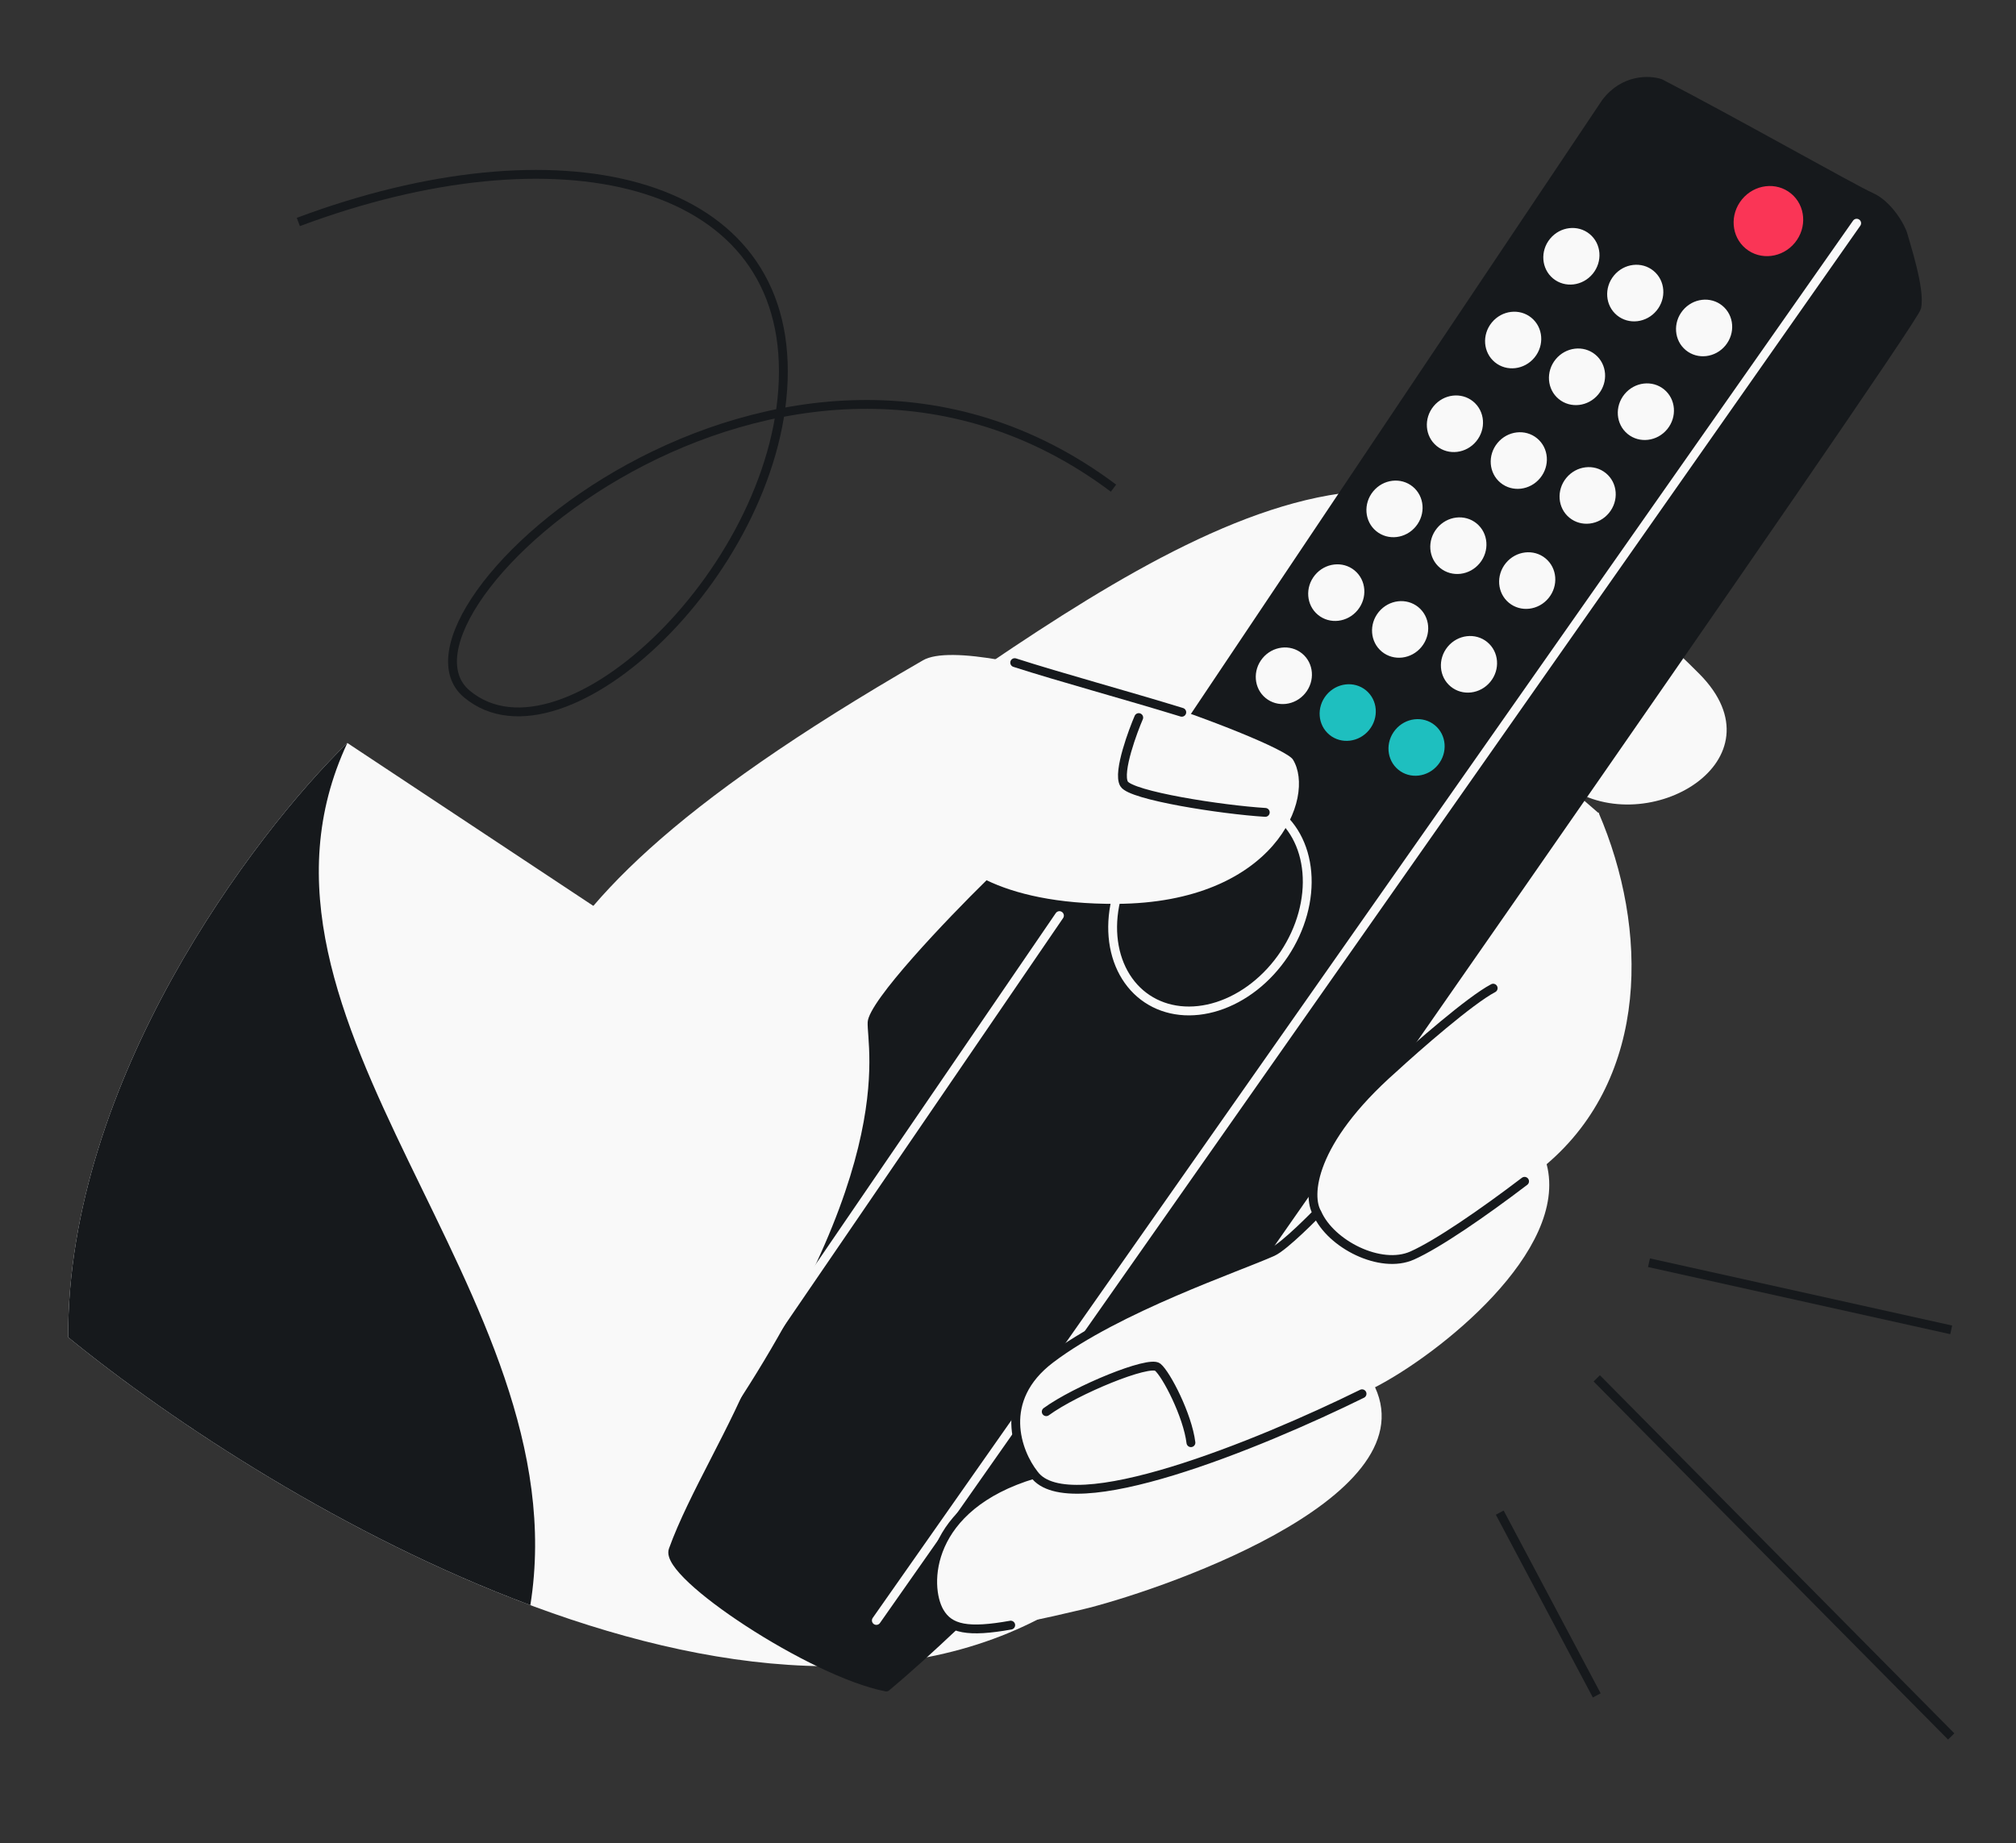 <svg width="456" height="417" viewBox="0 0 456 417" fill="none" xmlns="http://www.w3.org/2000/svg">
<rect x="0" y="0" width="456" height="417" fill="#333333" stroke="none"/>
<g clip-path="url(#clip0_4448_50841)">
<path d="M248.453 357.635C248.453 357.635 313.241 286.377 328.579 253.812L361.714 184.07L354.858 178.125C372.707 190.194 403.845 172.085 384.367 152.45C358.264 126.136 327.724 110.566 310.944 110.991C283.892 111.676 253.128 130.197 223.624 150.18C194.923 169.619 159.803 183.853 137.124 206.882L78.566 168.092C57.423 188.708 15.193 244.464 15.417 302.552C64.826 342.881 180.607 410.357 248.453 357.635Z" fill="#F9F9F9"/>
<path d="M183.763 297.496L264.08 203.379L220.364 188.295L171.088 231.701L183.763 297.496Z" fill="#16191C"/>
<path d="M430.496 53.246C430.953 55.06 434.442 65.468 433.542 69.553C432.642 73.639 256.662 325.561 253.764 329.378C250.867 333.195 218.935 366.255 200.471 381.678C183.631 378.395 150.247 356.27 152.25 350.702C156.675 338.398 166.411 323.051 171.688 309.149L363.217 23.212C367.328 17.778 373.138 18.044 375.529 18.857C391.047 26.846 419.292 42.852 423.197 44.569C427.103 46.287 430.039 51.432 430.496 53.246Z" fill="#16191C" stroke="#16191C" stroke-width="2" stroke-linejoin="round"/>
<path d="M239.635 207.149L172.263 305.708" stroke="#F9F9F9" stroke-width="2" stroke-linecap="round"/>
<path d="M419.962 50.497L198.22 366.617" stroke="#F9F9F9" stroke-width="2" stroke-linecap="round" stroke-linejoin="round"/>
<path d="M259.472 225.964C261.651 227.416 264.174 228.319 266.904 228.615C269.636 228.911 272.528 228.595 275.417 227.668C278.305 226.741 281.128 225.223 283.72 223.193C286.311 221.162 288.615 218.664 290.496 215.841C292.377 213.017 293.794 209.928 294.668 206.755C295.543 203.581 295.855 200.391 295.597 197.368C295.34 194.345 294.517 191.555 293.191 189.148C291.865 186.743 290.059 184.763 287.88 183.312C285.701 181.861 283.179 180.957 280.448 180.661C277.716 180.365 274.824 180.681 271.936 181.608C269.047 182.536 266.224 184.053 263.632 186.084C261.041 188.114 258.737 190.612 256.857 193.436C254.976 196.259 253.559 199.348 252.684 202.522C251.81 205.695 251.497 208.885 251.755 211.908C252.013 214.931 252.835 217.721 254.162 220.128C255.488 222.533 257.293 224.513 259.472 225.964L259.472 225.964Z" stroke="#F9F9F9" stroke-width="2" stroke-linecap="round" stroke-linejoin="round"/>
<ellipse cx="8.061" cy="7.733" rx="8.061" ry="7.733" transform="matrix(-0.635 0.773 0.773 0.635 399.14 38.876)" fill="#FA3556"/>
<ellipse cx="6.508" cy="6.243" rx="6.508" ry="6.243" transform="matrix(-0.635 0.773 0.773 0.635 384.759 65.204)" fill="#F9F9F9"/>
<ellipse cx="6.508" cy="6.243" rx="6.508" ry="6.243" transform="matrix(-0.635 0.773 0.773 0.635 371.587 84.148)" fill="#F9F9F9"/>
<ellipse cx="6.508" cy="6.243" rx="6.508" ry="6.243" transform="matrix(-0.635 0.773 0.773 0.635 358.417 103.094)" fill="#F9F9F9"/>
<ellipse cx="6.508" cy="6.243" rx="6.508" ry="6.243" transform="matrix(-0.635 0.773 0.773 0.635 344.747 122.357)" fill="#F9F9F9"/>
<ellipse cx="6.508" cy="6.243" rx="6.508" ry="6.243" transform="matrix(-0.635 0.773 0.773 0.635 331.576 141.302)" fill="#F9F9F9"/>
<ellipse cx="6.508" cy="6.243" rx="6.508" ry="6.243" transform="matrix(-0.635 0.773 0.773 0.635 319.719 160.109)" fill="#1EBFBF"/>
<ellipse cx="6.508" cy="6.243" rx="6.508" ry="6.243" transform="matrix(-0.635 0.773 0.773 0.635 369.185 57.31)" fill="#F9F9F9"/>
<ellipse cx="6.508" cy="6.243" rx="6.508" ry="6.243" transform="matrix(-0.635 0.773 0.773 0.635 356.014 76.255)" fill="#F9F9F9"/>
<ellipse cx="6.508" cy="6.243" rx="6.508" ry="6.243" transform="matrix(-0.635 0.773 0.773 0.635 342.842 95.201)" fill="#F9F9F9"/>
<ellipse cx="6.508" cy="6.243" rx="6.508" ry="6.243" transform="matrix(-0.635 0.773 0.773 0.635 329.174 114.464)" fill="#F9F9F9"/>
<ellipse cx="6.508" cy="6.243" rx="6.508" ry="6.243" transform="matrix(-0.635 0.773 0.773 0.635 316.002 133.409)" fill="#F9F9F9"/>
<ellipse cx="6.508" cy="6.243" rx="6.508" ry="6.243" transform="matrix(-0.635 0.773 0.773 0.635 304.146 152.216)" fill="#1EBFBF"/>
<ellipse cx="6.508" cy="6.243" rx="6.508" ry="6.243" transform="matrix(-0.635 0.773 0.773 0.635 354.74 48.987)" fill="#F9F9F9"/>
<ellipse cx="6.508" cy="6.243" rx="6.508" ry="6.243" transform="matrix(-0.635 0.773 0.773 0.635 341.569 67.932)" fill="#F9F9F9"/>
<ellipse cx="6.508" cy="6.243" rx="6.508" ry="6.243" transform="matrix(-0.635 0.773 0.773 0.635 328.398 86.877)" fill="#F9F9F9"/>
<ellipse cx="6.508" cy="6.243" rx="6.508" ry="6.243" transform="matrix(-0.635 0.773 0.773 0.635 314.729 106.141)" fill="#F9F9F9"/>
<ellipse cx="6.508" cy="6.243" rx="6.508" ry="6.243" transform="matrix(-0.635 0.773 0.773 0.635 301.558 125.085)" fill="#F9F9F9"/>
<ellipse cx="6.508" cy="6.243" rx="6.508" ry="6.243" transform="matrix(-0.635 0.773 0.773 0.635 289.701 143.892)" fill="#F9F9F9"/>
<path d="M212.378 364.559C215.785 370.449 226.735 368.422 244.765 364.145C260.582 360.392 322.898 339.638 311.025 313.859C325.401 306.477 354.974 283.074 349.837 263.388C373.068 243.613 372.923 210.14 361.566 183.814C356.746 188.243 343.674 212.161 337.741 223.567C332.501 226.324 320.479 236.854 315.124 241.775C296.307 258.399 296.217 270.139 298.524 273.931C297.665 275.794 294.374 280.227 288.077 283.048C280.207 286.575 252.81 295.928 237.607 307.456C225.444 316.678 230.062 328.679 233.891 333.527C209.419 340.847 208.972 358.67 212.378 364.559Z" fill="#F9F9F9"/>
<path d="M233.892 333.526C209.42 340.846 209.1 358.769 212.506 364.659C214.787 368.602 219.003 369.395 228.614 367.674M233.892 333.526C230.063 328.678 225.445 316.677 237.608 307.455C252.812 295.927 279.957 286.751 287.827 283.224C290.604 281.979 297.914 274.437 297.914 274.437M233.892 333.526C241.765 344.422 284.875 326.764 308.081 315.33M297.914 274.437C295.607 270.645 296.308 258.398 315.125 241.774C320.48 236.853 332.502 226.323 337.742 223.566M297.914 274.437C300.962 281.482 312.266 287.247 319.419 284.057C325.194 281.482 335.45 274.415 344.842 267.264M269.377 326.397C268.612 320.203 263.815 310.918 261.862 309.314C259.909 307.71 243.379 314.476 236.649 319.385" stroke="#16191C" stroke-width="2" stroke-linecap="round"/>
<path d="M252.552 204.492C288.326 204.305 297.741 180.406 292.449 171.847C289.782 167.534 220.771 142.461 208.772 149.387C93.24 216.08 128.729 236.58 92.808 291.079C81.611 314.097 137.577 358.432 155.395 333.986C204.423 266.722 195.961 237.225 196.26 231.242C196.499 226.456 214.285 207.852 223.148 199.149C229.522 202.211 238.986 204.563 252.552 204.492Z" fill="#F9F9F9"/>
<path d="M229.516 149.916C239.864 153.251 254.641 157.247 267.306 161.147M257.571 162.349C256.447 164.936 252.71 174.676 254.25 177.339C255.791 180.003 276.393 183.2 286.193 183.797" stroke="#16191C" stroke-width="2" stroke-linecap="round"/>
<path d="M15.417 302.552C15.193 244.464 57.423 188.708 78.566 168.091C49.005 231.297 131.268 292.306 119.962 363.155C78.242 347.588 39.164 321.935 15.417 302.552Z" fill="#16191C"/>
<path d="M67.479 50.221C126.176 28.263 177.191 40.027 177.191 83.978C177.191 127.93 127.591 175.34 105.615 157.026C83.64 138.713 177.191 54.413 251.865 110.443M339.227 342.223L361.169 383.576M441.343 392.859L361.169 311.841M372.985 285.679L441.344 300.87" stroke="#16191C" stroke-width="2"/>
</g>
<defs>
<clipPath id="clip0_4448_50841">
<rect width="456" height="416" rx="48" transform="matrix(-1 0 0 1 456 0.355)" fill="white"/>
</clipPath>
</defs>
</svg>
